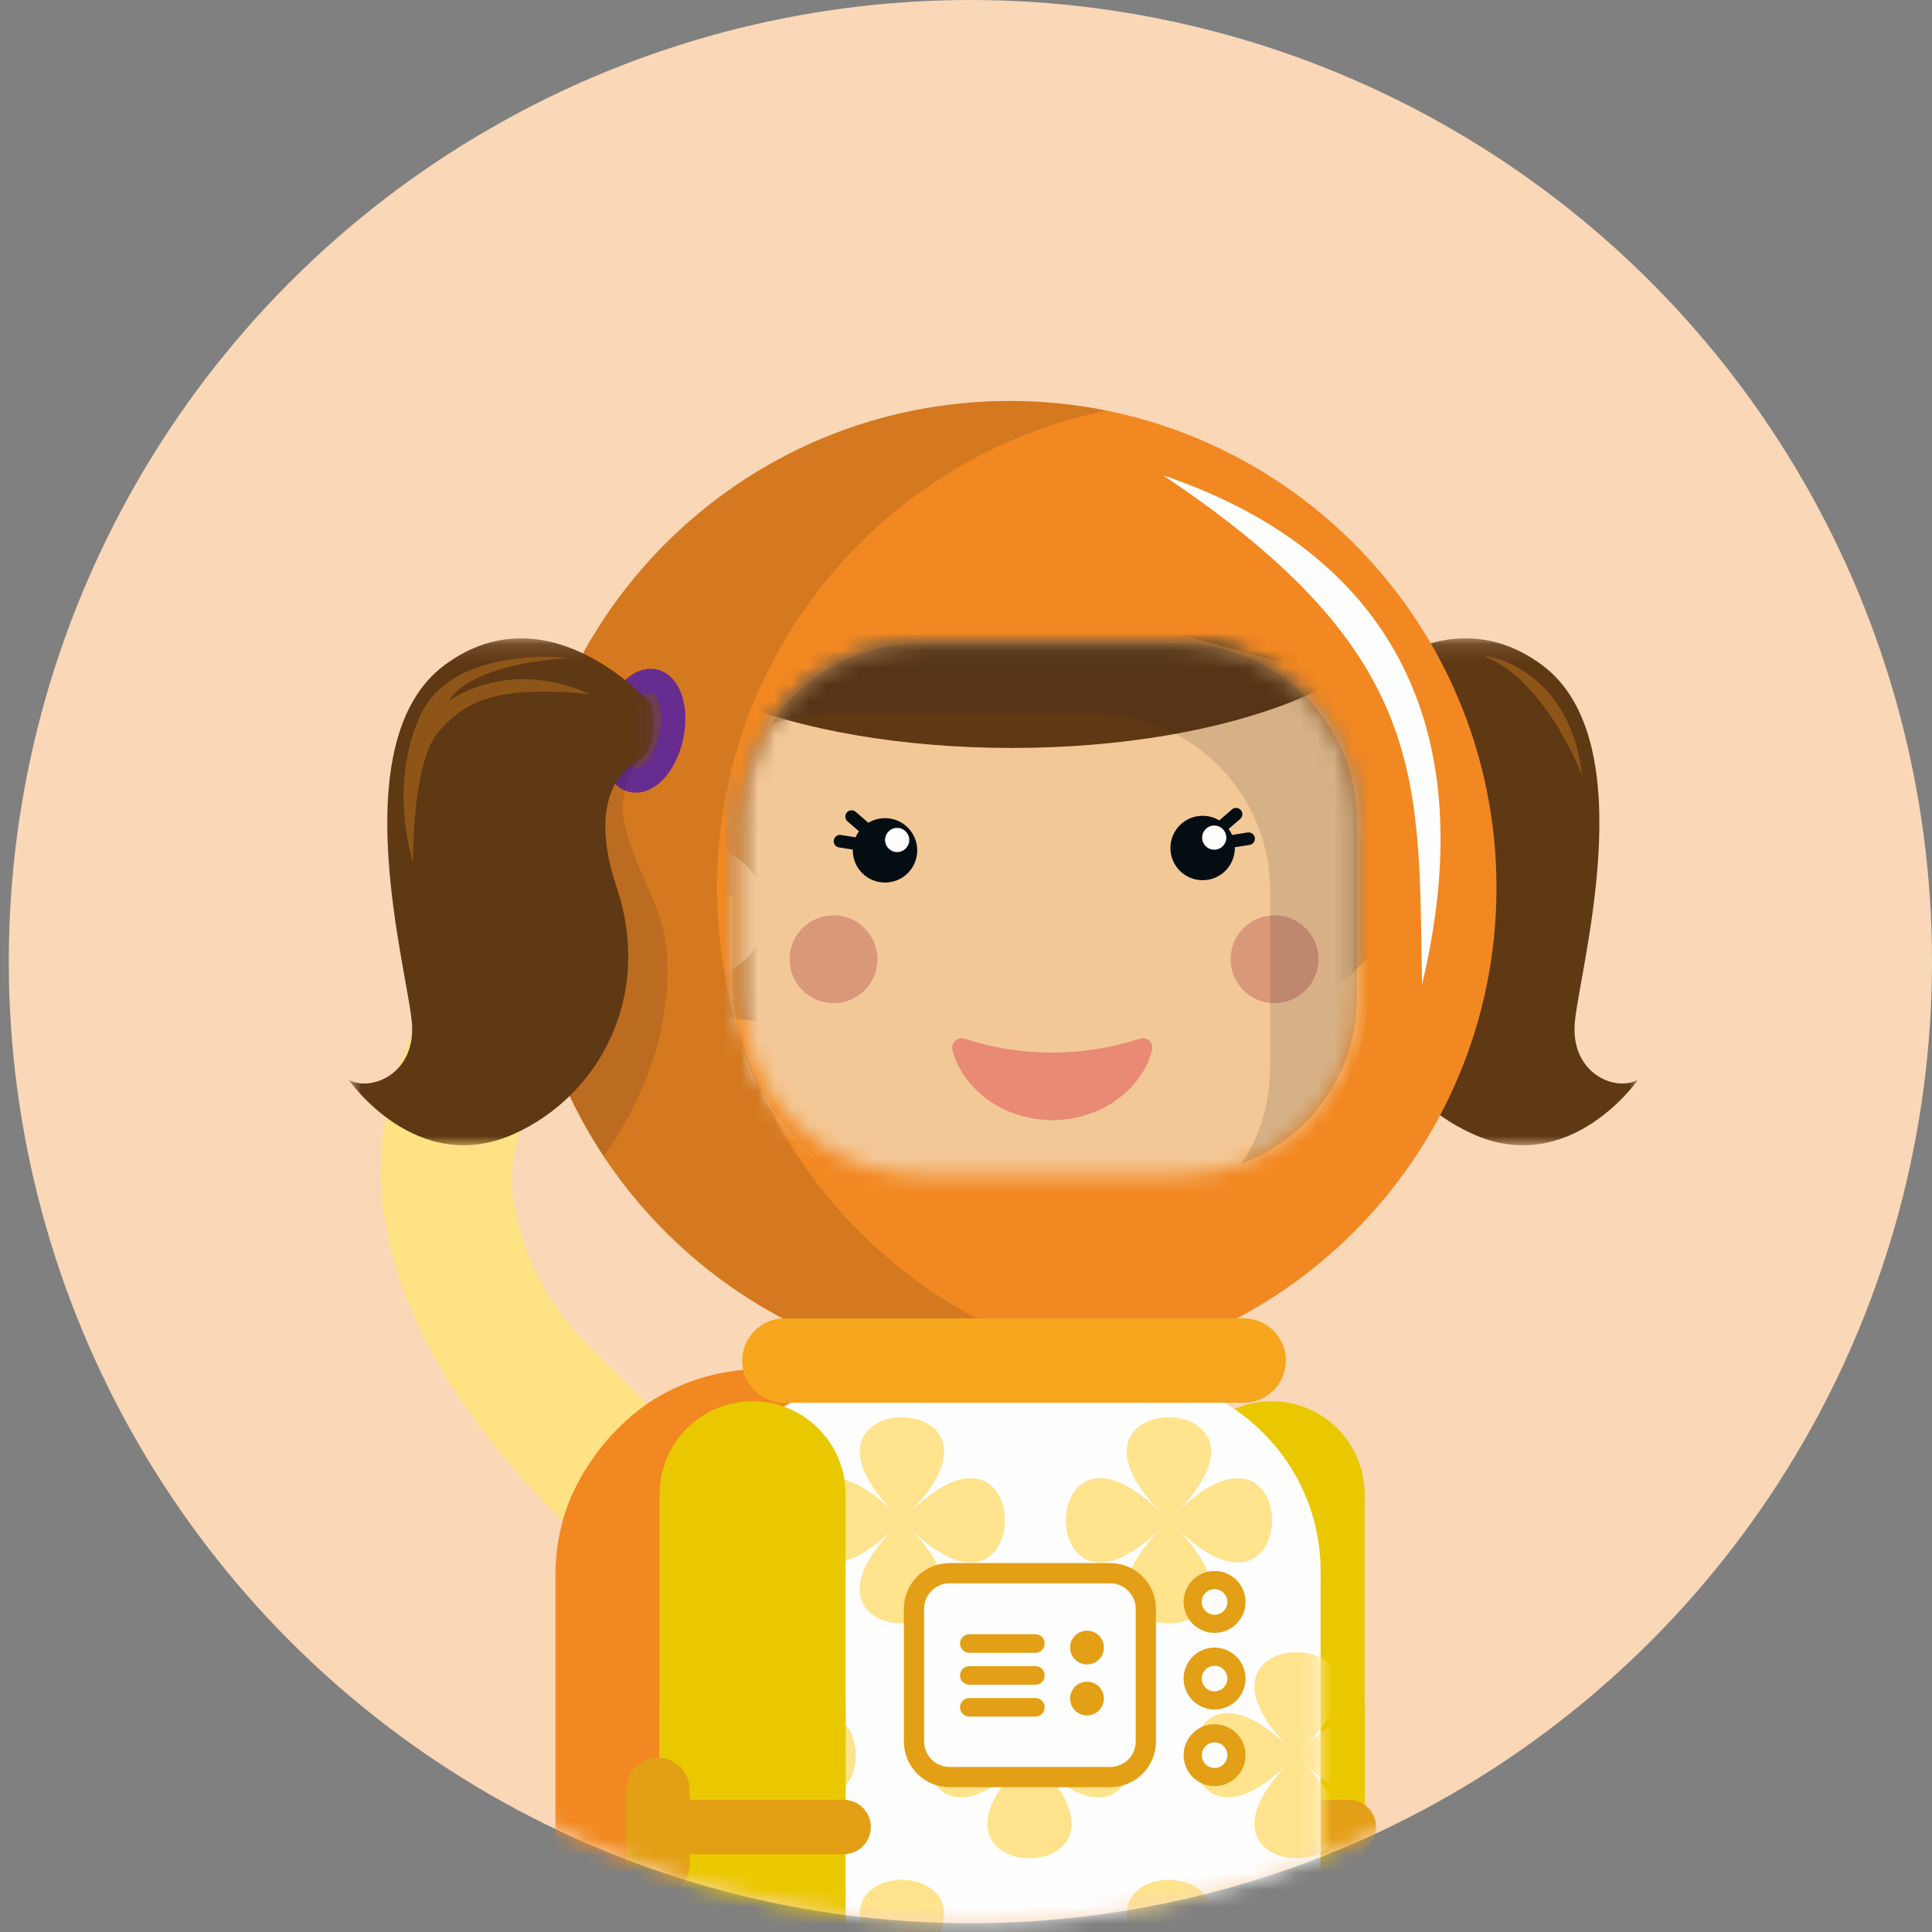 <?xml version="1.0" encoding="UTF-8"?>
<svg width="114px" height="114px" viewBox="0 0 114 114" version="1.1" xmlns="http://www.w3.org/2000/svg" xmlns:xlink="http://www.w3.org/1999/xlink">
    <rect x="0" y="0" width="114" height="114" fill="#808080" stroke="none"/>
    <!-- Generator: Sketch 63.1 (92452) - https://sketch.com -->
    <title>Group 148 Copy 3</title>
    <desc>Created with Sketch.</desc>
    <defs>
        <circle id="path-1" cx="56.741" cy="56.741" r="56.741"></circle>
        <polygon id="path-3" points="0 0.133 18.015 0.133 18.015 30.044 0 30.044"></polygon>
        <path d="M11.71,0.103 C5.337,0.103 0.17,5.27 0.17,11.643 L0.17,11.643 L0.17,40.37 C0.17,40.404 0.173,40.438 0.173,40.472 L0.173,40.472 L37.131,40.472 C37.131,40.438 37.134,40.404 37.134,40.37 L37.134,40.37 L37.134,11.643 C37.134,5.27 31.968,0.103 25.594,0.103 L25.594,0.103" id="path-5"></path>
        <path d="M11.71,0.103 C5.337,0.103 0.17,5.27 0.17,11.643 L0.17,11.643 L0.17,40.37 C0.17,40.404 0.173,40.438 0.173,40.472 L0.173,40.472 L37.131,40.472 C37.131,40.438 37.134,40.404 37.134,40.37 L37.134,40.37 L37.134,11.643 C37.134,5.27 31.968,0.103 25.594,0.103 L25.594,0.103" id="path-7"></path>
        <path d="M11.71,0.103 C5.337,0.103 0.17,5.27 0.17,11.643 L0.17,11.643 L0.17,40.37 C0.17,40.404 0.173,40.438 0.173,40.472 L0.173,40.472 L37.131,40.472 C37.131,40.438 37.134,40.404 37.134,40.37 L37.134,40.37 L37.134,11.643 C37.134,5.27 31.968,0.103 25.594,0.103 L25.594,0.103" id="path-9"></path>
        <path d="M11.71,0.103 C5.337,0.103 0.17,5.27 0.17,11.643 L0.17,11.643 L0.17,40.37 C0.17,40.404 0.173,40.438 0.173,40.472 L0.173,40.472 L37.131,40.472 C37.131,40.438 37.134,40.404 37.134,40.37 L37.134,40.37 L37.134,11.643 C37.134,5.27 31.968,0.103 25.594,0.103 L25.594,0.103" id="path-11"></path>
        <path d="M11.71,0.103 C5.337,0.103 0.17,5.27 0.17,11.643 L0.17,11.643 L0.17,40.37 C0.17,40.404 0.173,40.438 0.173,40.472 L0.173,40.472 L37.131,40.472 C37.131,40.438 37.134,40.404 37.134,40.37 L37.134,40.37 L37.134,11.643 C37.134,5.27 31.968,0.103 25.594,0.103 L25.594,0.103" id="path-13"></path>
        <path d="M11.71,0.103 C5.337,0.103 0.17,5.27 0.17,11.643 L0.17,11.643 L0.17,40.37 C0.17,40.404 0.173,40.438 0.173,40.472 L0.173,40.472 L37.131,40.472 C37.131,40.438 37.134,40.404 37.134,40.37 L37.134,40.37 L37.134,11.643 C37.134,5.27 31.968,0.103 25.594,0.103 L25.594,0.103" id="path-15"></path>
        <path d="M11.71,0.103 C5.337,0.103 0.17,5.27 0.17,11.643 L0.17,11.643 L0.17,40.37 C0.17,40.404 0.173,40.438 0.173,40.472 L0.173,40.472 L37.131,40.472 C37.131,40.438 37.134,40.404 37.134,40.37 L37.134,40.37 L37.134,11.643 C37.134,5.27 31.968,0.103 25.594,0.103 L25.594,0.103" id="path-17"></path>
        <path d="M10.639,0.087 C4.858,0.087 0.172,4.773 0.172,10.554 L0.172,10.554 L0.172,20.969 C0.172,26.75 4.858,31.436 10.639,31.436 L10.639,31.436 L25.962,31.436 C31.742,31.436 36.429,26.75 36.429,20.969 L36.429,20.969 L36.429,10.554 C36.429,4.773 31.742,0.087 25.962,0.087 L25.962,0.087" id="path-19"></path>
        <path d="M10.639,0.087 C4.858,0.087 0.172,4.773 0.172,10.554 L0.172,10.554 L0.172,20.969 C0.172,26.75 4.858,31.436 10.639,31.436 L10.639,31.436 L25.962,31.436 C31.742,31.436 36.429,26.75 36.429,20.969 L36.429,20.969 L36.429,10.554 C36.429,4.773 31.742,0.087 25.962,0.087 L25.962,0.087" id="path-21"></path>
        <path d="M10.639,0.087 C4.858,0.087 0.172,4.773 0.172,10.554 L0.172,10.554 L0.172,20.969 C0.172,26.75 4.858,31.436 10.639,31.436 L10.639,31.436 L25.962,31.436 C31.742,31.436 36.429,26.75 36.429,20.969 L36.429,20.969 L36.429,10.554 C36.429,4.773 31.742,0.087 25.962,0.087 L25.962,0.087" id="path-23"></path>
        <path d="M10.639,0.087 C4.858,0.087 0.172,4.773 0.172,10.554 L0.172,10.554 L0.172,20.969 C0.172,26.75 4.858,31.436 10.639,31.436 L10.639,31.436 L25.962,31.436 C31.742,31.436 36.429,26.75 36.429,20.969 L36.429,20.969 L36.429,10.554 C36.429,4.773 31.742,0.087 25.962,0.087 L25.962,0.087 L10.639,0.087 Z" id="path-25"></path>
        <polygon id="path-27" points="0.249 0.133 18.265 0.133 18.265 30.044 0.249 30.044"></polygon>
    </defs>
    <g id="App-website" stroke="none" stroke-width="1" fill="none" fill-rule="evenodd">
        <g id="Desktop-1440-+-(Home)" transform="translate(-1172, -2628)">
            <g id="Group-148-Copy-3" transform="translate(1229, 2685) scale(-1, 1) translate(-1229, -2685) translate(1172, 2628)">
                <mask id="mask-2" fill="white">
                    <use xlink:href="#path-1"></use>
                </mask>
                <use id="Mask" fill="#F9D7B7" xlink:href="#path-1"></use>
                <g id="Group-176" mask="url(#mask-2)">
                    <g transform="translate(17.348, 23.543)">
                        <g id="Group-24" stroke-width="1" fill="none" transform="translate(0, 13.991)">
                            <line x1="21.62" y1="50.636" x2="21.62" y2="68.419" id="Stroke-3" stroke="#EAC800" stroke-width="10.978" stroke-linecap="round"></line>
                            <line x1="21.62" y1="68.467" x2="21.62" y2="86.25" id="Stroke-5" stroke="#EAC800" stroke-width="10.978" stroke-linecap="square"></line>
                            <line x1="26.991" y1="70.271" x2="17.063" y2="70.271" id="Stroke-7" stroke="#E39F15" stroke-width="3.212" stroke-linecap="round"></line>
                            <g id="Group-19">
                                <mask id="mask-4" fill="white">
                                    <use xlink:href="#path-3"></use>
                                </mask>
                                <g id="Clip-18"></g>
                                <path d="M17.891,4.066 C17.891,4.066 11.899,-2.873 5.694,1.682 C-0.51,6.238 3.606,20.129 3.742,22.992 C3.877,25.856 1.307,26.902 -0,26.179 C-0,26.179 4.01,31.99 9.785,29.362 C14.847,27.058 17.95,21.189 15.811,14.816 C13.672,8.444 17.354,7.173 17.354,7.173 C17.354,7.173 18.359,6.164 17.891,4.066" id="Fill-17" fill="#5F3814" mask="url(#mask-4)"></path>
                            </g>
                            <path d="M51.716,93.021 L36.616,93.021 C29.9,93.021 24.456,87.577 24.456,80.861 L24.456,55.411 C24.456,48.695 29.9,43.251 36.616,43.251 L51.716,43.251 C58.432,43.251 63.876,48.695 63.876,55.411 L63.876,80.861 C63.876,87.577 58.432,93.021 51.716,93.021" id="Fill-20" fill="#F28821"></path>
                            <path d="M55.691,83.908 L55.691,55.181 C55.691,48.807 50.525,43.641 44.151,43.641 L30.267,43.641 C23.894,43.641 18.728,48.807 18.728,55.181 L18.728,83.908 C18.728,83.942 18.73,83.976 18.73,84.009 L55.689,84.009 C55.689,83.976 55.691,83.942 55.691,83.908" id="Fill-22" fill="#FEFEFE"></path>
                        </g>
                        <g id="Group-46" stroke-width="1" fill="none" transform="translate(18.557, 57.53)">
                            <g id="Group-27">
                                <mask id="mask-6" fill="white">
                                    <use xlink:href="#path-5"></use>
                                </mask>
                                <g id="Clip-26"></g>
                                <path d="M9.498,9.014 C17.105,16.622 1.138,16.622 8.745,9.014 C1.138,16.622 1.138,0.654 8.745,8.261 C1.138,0.654 17.105,0.654 9.498,8.261 C17.105,0.654 17.105,16.622 9.498,9.014" id="Fill-25" fill="#FFE38D" mask="url(#mask-6)"></path>
                            </g>
                            <g id="Group-30">
                                <mask id="mask-8" fill="white">
                                    <use xlink:href="#path-7"></use>
                                </mask>
                                <g id="Clip-29"></g>
                                <path d="M25.254,9.014 C32.861,16.622 16.894,16.622 24.501,9.014 C16.894,16.622 16.894,0.654 24.501,8.261 C16.894,0.654 32.861,0.654 25.254,8.261 C32.861,0.654 32.861,16.622 25.254,9.014" id="Fill-28" fill="#FFE38D" mask="url(#mask-8)"></path>
                            </g>
                            <g id="Group-33">
                                <mask id="mask-10" fill="white">
                                    <use xlink:href="#path-9"></use>
                                </mask>
                                <g id="Clip-32"></g>
                                <path d="M9.498,36.308 C17.105,43.916 1.138,43.916 8.745,36.308 C1.138,43.916 1.138,27.948 8.745,35.556 C1.138,27.948 17.105,27.948 9.498,35.556 C17.105,27.948 17.105,43.916 9.498,36.308" id="Fill-31" fill="#FFE38D" mask="url(#mask-10)"></path>
                            </g>
                            <g id="Group-36">
                                <mask id="mask-12" fill="white">
                                    <use xlink:href="#path-11"></use>
                                </mask>
                                <g id="Clip-35"></g>
                                <path d="M25.254,36.308 C32.861,43.916 16.894,43.916 24.501,36.308 C16.894,43.916 16.894,27.948 24.501,35.556 C16.894,27.948 32.861,27.948 25.254,35.556 C32.861,27.948 32.861,43.916 25.254,36.308" id="Fill-34" fill="#FFE38D" mask="url(#mask-12)"></path>
                            </g>
                            <g id="Group-39">
                                <mask id="mask-14" fill="white">
                                    <use xlink:href="#path-13"></use>
                                </mask>
                                <g id="Clip-38"></g>
                                <path d="M1.967,22.87 C9.574,30.478 -6.393,30.478 1.215,22.87 C-6.393,30.478 -6.393,14.51 1.215,22.118 C-6.393,14.51 9.574,14.51 1.967,22.118 C9.574,14.51 9.574,30.478 1.967,22.87" id="Fill-37" fill="#FFE38D" mask="url(#mask-14)"></path>
                            </g>
                            <g id="Group-42">
                                <mask id="mask-16" fill="white">
                                    <use xlink:href="#path-15"></use>
                                </mask>
                                <g id="Clip-41"></g>
                                <path d="M17.722,22.87 C25.33,30.478 9.362,30.478 16.97,22.87 C9.362,30.478 9.362,14.51 16.97,22.118 C9.362,14.51 25.33,14.51 17.722,22.118 C25.33,14.51 25.33,30.478 17.722,22.87" id="Fill-40" fill="#FFE38D" mask="url(#mask-16)"></path>
                            </g>
                            <g id="Group-45">
                                <mask id="mask-18" fill="white">
                                    <use xlink:href="#path-17"></use>
                                </mask>
                                <g id="Clip-44"></g>
                                <path d="M34.064,22.87 C41.672,30.478 25.704,30.478 33.312,22.87 C25.704,30.478 25.704,14.51 33.312,22.118 C25.704,14.51 41.672,14.51 34.064,22.118 C41.672,14.51 41.672,30.478 34.064,22.87" id="Fill-43" fill="#FFE38D" mask="url(#mask-18)"></path>
                            </g>
                        </g>
                        <g id="Group-55" stroke-width="1" fill="none" transform="translate(8.208, 0.074)">
                            <path d="M0.142,28.764 C0.142,44.627 13.002,57.486 28.865,57.486 C44.728,57.486 57.588,44.627 57.588,28.764 C57.588,12.901 44.728,0.041 28.865,0.041 C13.002,0.041 0.142,12.901 0.142,28.764" id="Fill-49" fill="#F28821"></path>
                            <path d="M28.865,0.041 C26.904,0.041 24.988,0.238 23.137,0.613 C36.256,3.268 46.132,14.862 46.132,28.764 C46.132,42.666 36.256,54.26 23.137,56.915 C24.988,57.289 26.904,57.487 28.865,57.487 C44.728,57.487 57.588,44.627 57.588,28.764 C57.588,12.901 44.728,0.041 28.865,0.041" id="Fill-51" fill-opacity="0.14" fill="#231F20"></path>
                            <path d="M15.061,59.156 L42.157,59.156 C43.527,59.156 44.649,58.035 44.649,56.665 C44.649,55.294 43.527,54.173 42.157,54.173 L15.061,54.173 C13.691,54.173 12.57,55.294 12.57,56.665 C12.57,58.035 13.691,59.156 15.061,59.156" id="Fill-53" fill="#F6A61D"></path>
                        </g>
                        <g id="Group-73" stroke-width="1" fill="none" transform="translate(16.416, 14.348)">
                            <g id="Group-58">
                                <mask id="mask-20" fill="white">
                                    <use xlink:href="#path-19"></use>
                                </mask>
                                <g id="Clip-57"></g>
                                <path d="M7.715,22.399 L34.779,22.399 C40.681,22.399 45.51,17.57 45.51,11.668 L45.51,-2.002 C45.51,-7.904 40.681,-12.733 34.779,-12.733 L7.715,-12.733 C1.813,-12.733 -3.016,-7.904 -3.016,-2.002 L-3.016,11.668 C-3.016,17.57 1.813,22.399 7.715,22.399" id="Fill-56" fill="#5F3814" mask="url(#mask-20)"></path>
                            </g>
                            <g id="Group-61">
                                <mask id="mask-22" fill="white">
                                    <use xlink:href="#path-21"></use>
                                </mask>
                                <g id="Clip-60"></g>
                                <path d="M25.408,36.186 L16.373,36.186 C6.933,36.186 -0.72,28.534 -0.72,19.094 L-0.72,10.059 C-0.72,0.619 6.933,-7.034 16.373,-7.034 L25.408,-7.034 C34.848,-7.034 42.5,0.619 42.5,10.059 L42.5,19.094 C42.5,28.534 34.848,36.186 25.408,36.186" id="Fill-59" fill="#F3C897" mask="url(#mask-22)"></path>
                            </g>
                            <g id="Group-64">
                                <mask id="mask-24" fill="white">
                                    <use xlink:href="#path-23"></use>
                                </mask>
                                <g id="Clip-63"></g>
                                <path d="M40.54,18.598 C40.54,18.597 40.54,18.597 40.54,18.596 L40.54,18.464 C40.539,18.463 40.538,18.463 40.537,18.463 C40.537,18.508 40.54,18.553 40.54,18.598" id="Fill-62" fill="#231F20" mask="url(#mask-24)"></path>
                            </g>
                            <mask id="mask-26" fill="white">
                                <use xlink:href="#path-25"></use>
                            </mask>
                            <g id="Clip-66"></g>
                            <polygon id="Fill-65" fill="#5F3814" mask="url(#mask-26)" points="37.012 14.936 42.601 14.936 42.601 -1.608 37.012 -1.608"></polygon>
                            <path d="M33.647,18.71 C33.647,20.142 32.486,21.302 31.054,21.302 C29.623,21.302 28.462,20.142 28.462,18.71 C28.462,17.278 29.623,16.117 31.054,16.117 C32.486,16.117 33.647,17.278 33.647,18.71" id="Fill-67" fill="#D9987A" mask="url(#mask-26)"></path>
                            <path d="M7.624,18.71 C7.624,20.142 6.463,21.302 5.032,21.302 C3.6,21.302 2.439,20.142 2.439,18.71 C2.439,17.278 3.6,16.117 5.032,16.117 C6.463,16.117 7.624,17.278 7.624,18.71" id="Fill-68" fill="#D9987A" mask="url(#mask-26)"></path>
                            <path d="M0.62,1.823 C0.62,1.823 -5.747,-2.568 -6.684,-9.653 C-7.622,-16.737 -0.954,-21.842 -0.954,-21.842 C-0.954,-21.842 -2.426,-12.733 9.05,-12.733 C20.526,-12.733 21.247,-7.153 21.247,-7.153 L13.007,-1.11 L0.608,2.294" id="Fill-69" fill="#5F3814" mask="url(#mask-26)"></path>
                            <path d="M25.408,-7.034 L21.537,-7.034 C29.147,-5.146 37.012,-2.763 37.012,5.43 L37.012,20.14 C37.012,28.184 29.35,33.969 21.95,36 L21.95,39.672 L29.94,39.672 L29.94,35.574 C37.179,33.588 42.5,26.964 42.5,19.094 L42.5,10.059 C42.5,0.618 34.848,-7.034 25.408,-7.034" id="Fill-70" fill="#E2E2E1" mask="url(#mask-26)"></path>
                            <path d="M44.068,-3.245 C44.068,1.995 33.528,6.243 20.526,6.243 C7.524,6.243 -3.016,1.995 -3.016,-3.245 C-3.016,-8.485 7.524,-12.733 20.526,-12.733 C33.528,-12.733 44.068,-8.485 44.068,-3.245" id="Fill-71" fill="#5F3814" mask="url(#mask-26)"></path>
                            <path d="M42.717,15.932 C42.717,18.051 41,19.769 38.881,19.769 C36.762,19.769 35.044,18.051 35.044,15.932 C35.044,13.813 36.762,12.095 38.881,12.095 C41,12.095 42.717,13.813 42.717,15.932" id="Fill-72" fill="#F3C897" mask="url(#mask-26)"></path>
                        </g>
                        <path d="M28.026,4.504 C12.145,15.091 12.978,22.585 12.74,34.541 C8.576,17.054 16.903,8.251 28.026,4.504" id="Fill-74" fill="#FEFEFE"></path>
                        <g id="Group-175" stroke-width="1" fill="none" transform="translate(3.212, 13.991)">
                            <line x1="23.843" y1="0.444" x2="39.166" y2="0.444" id="Fill-83" fill="#231F20"></line>
                            <path d="M18.493,15.027 C18.493,9.246 23.179,4.56 28.959,4.56 L44.283,4.56 C45.573,4.56 46.808,4.795 47.95,5.222 C46.084,2.347 42.848,0.444 39.166,0.444 L23.843,0.444 C18.062,0.444 13.376,5.13 13.376,10.911 L13.376,21.326 C13.376,25.816 16.204,29.644 20.176,31.131 C19.112,29.493 18.493,27.54 18.493,25.442 L18.493,15.027 Z" id="Fill-85" fill-opacity="0.14" fill="#231F20"></path>
                            <path d="M60.27,52.176 C65.474,47.041 69.875,40.801 70.827,33.868 C72.192,23.924 64.144,16.133 63.813,15.85 C62.053,14.347 59.408,14.555 57.904,16.315 C56.406,18.069 56.608,20.703 58.353,22.209 C58.478,22.32 64.344,27.993 63.049,33.868 C61.667,40.131 58.254,42.077 55.267,45.298 C57.604,46.973 59.383,49.375 60.27,52.176" id="Fill-87" fill="#FFE283"></path>
                            <path d="M23.064,56.99 C23.064,57.703 22.486,58.281 21.773,58.281 C21.06,58.281 20.482,57.703 20.482,56.99 C20.482,56.277 21.06,55.699 21.773,55.699 C22.486,55.699 23.064,56.277 23.064,56.99" id="Fill-94" fill="#FEFEFE"></path>
                            <path d="M23.064,56.99 C23.064,57.703 22.486,58.281 21.773,58.281 C21.06,58.281 20.482,57.703 20.482,56.99 C20.482,56.277 21.06,55.699 21.773,55.699 C22.486,55.699 23.064,56.277 23.064,56.99 Z" id="Stroke-96" stroke="#E39F15" stroke-width="1.071" stroke-linecap="round"></path>
                            <path d="M23.064,61.511 C23.064,62.224 22.486,62.802 21.773,62.802 C21.06,62.802 20.482,62.224 20.482,61.511 C20.482,60.798 21.06,60.22 21.773,60.22 C22.486,60.22 23.064,60.798 23.064,61.511" id="Fill-98" fill="#FEFEFE"></path>
                            <path d="M23.064,61.511 C23.064,62.224 22.486,62.802 21.773,62.802 C21.06,62.802 20.482,62.224 20.482,61.511 C20.482,60.798 21.06,60.22 21.773,60.22 C22.486,60.22 23.064,60.798 23.064,61.511 Z" id="Stroke-100" stroke="#E39F15" stroke-width="1.071" stroke-linecap="round"></path>
                            <path d="M23.064,66.032 C23.064,66.745 22.486,67.323 21.773,67.323 C21.06,67.323 20.482,66.745 20.482,66.032 C20.482,65.319 21.06,64.741 21.773,64.741 C22.486,64.741 23.064,65.319 23.064,66.032" id="Fill-102" fill="#FEFEFE"></path>
                            <path d="M23.064,66.032 C23.064,66.745 22.486,67.323 21.773,67.323 C21.06,67.323 20.482,66.745 20.482,66.032 C20.482,65.319 21.06,64.741 21.773,64.741 C22.486,64.741 23.064,65.319 23.064,66.032 Z" id="Stroke-104" stroke="#E39F15" stroke-width="1.071" stroke-linecap="round"></path>
                            <path d="M37.409,67.323 L27.929,67.323 C26.769,67.323 25.829,66.382 25.829,65.223 L25.829,57.395 C25.829,56.235 26.769,55.295 27.929,55.295 L37.409,55.295 C38.569,55.295 39.509,56.235 39.509,57.395 L39.509,65.223 C39.509,66.382 38.569,67.323 37.409,67.323" id="Fill-106" fill="#FEFEFE"></path>
                            <path d="M37.409,67.323 L27.929,67.323 C26.769,67.323 25.829,66.382 25.829,65.223 L25.829,57.395 C25.829,56.235 26.769,55.295 27.929,55.295 L37.409,55.295 C38.569,55.295 39.509,56.235 39.509,57.395 L39.509,65.223 C39.509,66.382 38.569,67.323 37.409,67.323 Z" id="Stroke-108" stroke="#E39F15" stroke-width="1.194" stroke-linecap="round"></path>
                            <path d="M30.297,59.681 C30.297,60.232 29.851,60.678 29.301,60.678 C28.75,60.678 28.304,60.232 28.304,59.681 C28.304,59.131 28.75,58.685 29.301,58.685 C29.851,58.685 30.297,59.131 30.297,59.681" id="Fill-110" fill="#E39F15"></path>
                            <path d="M30.297,62.692 C30.297,63.242 29.851,63.688 29.301,63.688 C28.75,63.688 28.304,63.242 28.304,62.692 C28.304,62.141 28.75,61.695 29.301,61.695 C29.851,61.695 30.297,62.141 30.297,62.692" id="Fill-112" fill="#E39F15"></path>
                            <path d="M36.246,59.991 L32.345,59.991 C32.043,59.991 31.797,59.746 31.797,59.443 C31.797,59.141 32.043,58.896 32.345,58.896 L36.246,58.896 C36.548,58.896 36.793,59.141 36.793,59.443 C36.793,59.746 36.548,59.991 36.246,59.991" id="Fill-114" fill="#E39F15"></path>
                            <path d="M36.246,61.874 L32.345,61.874 C32.043,61.874 31.797,61.628 31.797,61.326 C31.797,61.024 32.043,60.779 32.345,60.779 L36.246,60.779 C36.548,60.779 36.793,61.024 36.793,61.326 C36.793,61.628 36.548,61.874 36.246,61.874" id="Fill-116" fill="#E39F15"></path>
                            <path d="M36.246,63.757 L32.345,63.757 C32.043,63.757 31.797,63.511 31.797,63.209 C31.797,62.907 32.043,62.662 32.345,62.662 L36.246,62.662 C36.548,62.662 36.793,62.907 36.793,63.209 C36.793,63.511 36.548,63.757 36.246,63.757" id="Fill-118" fill="#E39F15"></path>
                            <path d="M57.143,5.221 C57.497,6.833 57.043,8.302 56.128,8.503 C55.214,8.704 54.186,7.56 53.832,5.948 C53.478,4.335 53.932,2.866 54.846,2.665 C55.761,2.464 56.789,3.608 57.143,5.221" id="Fill-120" fill="#6E3C54"></path>
                            <path d="M57.143,5.221 C57.497,6.833 57.043,8.302 56.128,8.503 C55.214,8.704 54.186,7.56 53.832,5.948 C53.478,4.335 53.932,2.866 54.846,2.665 C55.761,2.464 56.789,3.608 57.143,5.221 Z" id="Stroke-122" stroke="#672C90" stroke-width="1.427"></path>
                            <line x1="49.033" y1="50.636" x2="49.033" y2="68.419" id="Stroke-128" stroke="#EAC800" stroke-width="10.978" stroke-linecap="round"></line>
                            <line x1="49.033" y1="68.467" x2="49.033" y2="86.25" id="Stroke-130" stroke="#EAC800" stroke-width="10.978" stroke-linecap="square"></line>
                            <line x1="43.662" y1="70.271" x2="53.591" y2="70.271" id="Stroke-132" stroke="#E39F15" stroke-width="3.212" stroke-linecap="round"></line>
                            <path d="M54.619,74.331 L54.619,74.331 C53.585,74.331 52.746,73.492 52.746,72.458 L52.746,68.056 C52.746,67.022 53.585,66.183 54.619,66.183 C55.654,66.183 56.493,67.022 56.493,68.056 L56.493,72.458 C56.493,73.492 55.654,74.331 54.619,74.331" id="Fill-134" fill="#E39F15"></path>
                            <path d="M5.796,1.228 C6.298,1.027 0.871,1.526 0.084,8.216 C0.084,8.216 2.192,2.67 5.796,1.228" id="Fill-136" fill="#8D5618"></path>
                            <path d="M60.834,4.952 L55.512,7.173 C55.512,7.173 56.507,7.813 56.685,9.865 C56.864,11.917 54.952,14.806 54.328,17.227 C53.742,19.499 53.748,24.997 57.817,30.689 C60.826,26.147 62.584,20.703 62.584,14.846 C62.584,11.369 61.966,8.037 60.834,4.952" id="Fill-138" fill-opacity="0.14" fill="#231F20"></path>
                            <g id="Group-142" transform="translate(54.601, 0)">
                                <mask id="mask-28" fill="white">
                                    <use xlink:href="#path-27"></use>
                                </mask>
                                <g id="Clip-141"></g>
                                <path d="M0.373,4.066 C0.373,4.066 6.366,-2.873 12.571,1.682 C18.775,6.238 14.658,20.129 14.523,22.992 C14.388,25.856 16.958,26.902 18.265,26.179 C18.265,26.179 14.255,31.99 8.479,29.362 C3.418,27.058 0.314,21.189 2.454,14.816 C4.593,8.444 0.911,7.173 0.911,7.173 C0.911,7.173 -0.095,6.164 0.373,4.066" id="Fill-140" fill="#5F3814" mask="url(#mask-28)"></path>
                            </g>
                            <path d="M59.935,1.289 C59.935,1.289 66.683,0.486 68.631,4.669 C70.579,8.852 69.065,13.354 69.065,13.354 C69.065,13.354 69.142,7.573 67.615,5.718 C65.963,3.711 63.926,2.921 58.673,3.419 C60.484,2.572 63.742,1.821 66.91,3.782 C66.91,3.782 66.103,1.765 59.935,1.289" id="Fill-143" fill="#8D5618"></path>
                            <path d="M36.537,23.757 C36.947,23.632 37.339,24.004 37.238,24.42 C36.977,25.487 36.301,26.43 35.434,27.145 C34.314,28.061 32.825,28.559 31.35,28.559 C29.876,28.564 28.386,28.065 27.265,27.15 C26.394,26.433 25.717,25.487 25.459,24.416 C25.36,24 25.749,23.63 26.159,23.753 C27.133,24.048 27.932,24.243 28.695,24.36 C29.65,24.513 30.492,24.572 31.35,24.578 C32.21,24.577 33.052,24.518 34.008,24.366 C34.771,24.248 35.568,24.053 36.537,23.757" id="Fill-145" fill="#E88A74"></path>
                            <path d="M23.843,12.504 C23.843,13.258 23.232,13.869 22.478,13.869 C21.723,13.869 21.112,13.258 21.112,12.504 C21.112,11.75 21.723,11.138 22.478,11.138 C23.232,11.138 23.843,11.75 23.843,12.504" id="Fill-147" fill="#040D12"></path>
                            <path d="M23.843,12.504 C23.843,13.258 23.232,13.869 22.478,13.869 C21.723,13.869 21.112,13.258 21.112,12.504 C21.112,11.75 21.723,11.138 22.478,11.138 C23.232,11.138 23.843,11.75 23.843,12.504 Z" id="Stroke-149" stroke="#040D12" stroke-width="1.071"></path>
                            <g id="Group-154" transform="translate(20.342, 10.349)">
                                <line x1="0.163" y1="0.161" x2="1.517" y2="1.329" id="Fill-151" fill="#040D12"></line>
                                <line x1="0.163" y1="0.161" x2="1.517" y2="1.329" id="Stroke-153" stroke="#040D12" stroke-width="0.743" stroke-linecap="round"></line>
                            </g>
                            <g id="Group-158" transform="translate(19.628, 11.777)">
                                <line x1="0.138" y1="0.176" x2="2.002" y2="0.476" id="Fill-155" fill="#040D12"></line>
                                <line x1="0.138" y1="0.176" x2="2.002" y2="0.476" id="Stroke-157" stroke="#040D12" stroke-width="0.743" stroke-linecap="round"></line>
                            </g>
                            <path d="M22.506,11.891 C22.506,12.285 22.187,12.604 21.793,12.604 C21.399,12.604 21.079,12.285 21.079,11.891 C21.079,11.496 21.399,11.177 21.793,11.177 C22.187,11.177 22.506,11.496 22.506,11.891" id="Fill-159" fill="#FEFEFE"></path>
                            <path d="M39.853,12.643 C39.853,13.397 40.465,14.008 41.219,14.008 C41.973,14.008 42.584,13.397 42.584,12.643 C42.584,11.889 41.973,11.278 41.219,11.278 C40.465,11.278 39.853,11.889 39.853,12.643" id="Fill-161" fill="#040D12"></path>
                            <path d="M39.853,12.643 C39.853,13.397 40.465,14.008 41.219,14.008 C41.973,14.008 42.584,13.397 42.584,12.643 C42.584,11.889 41.973,11.278 41.219,11.278 C40.465,11.278 39.853,11.889 39.853,12.643 Z" id="Stroke-163" stroke="#040D12" stroke-width="1.071"></path>
                            <g id="Group-168" transform="translate(41.754, 10.349)">
                                <line x1="1.438" y1="0.301" x2="0.084" y2="1.468" id="Fill-165" fill="#040D12"></line>
                                <line x1="1.438" y1="0.301" x2="0.084" y2="1.468" id="Stroke-167" stroke="#040D12" stroke-width="0.743" stroke-linecap="round"></line>
                            </g>
                            <g id="Group-172" transform="translate(41.754, 11.777)">
                                <line x1="2.12" y1="0.324" x2="0.313" y2="0.615" id="Fill-169" fill="#040D12"></line>
                                <line x1="2.12" y1="0.324" x2="0.313" y2="0.615" id="Stroke-171" stroke="#040D12" stroke-width="0.743" stroke-linecap="round"></line>
                            </g>
                            <path d="M41.216,12.03 C41.216,12.424 40.896,12.744 40.502,12.744 C40.108,12.744 39.788,12.424 39.788,12.03 C39.788,11.635 40.108,11.316 40.502,11.316 C40.896,11.316 41.216,11.635 41.216,12.03" id="Fill-173" fill="#FEFEFE"></path>
                        </g>
                    </g>
                </g>
            </g>
        </g>
    </g>
</svg>